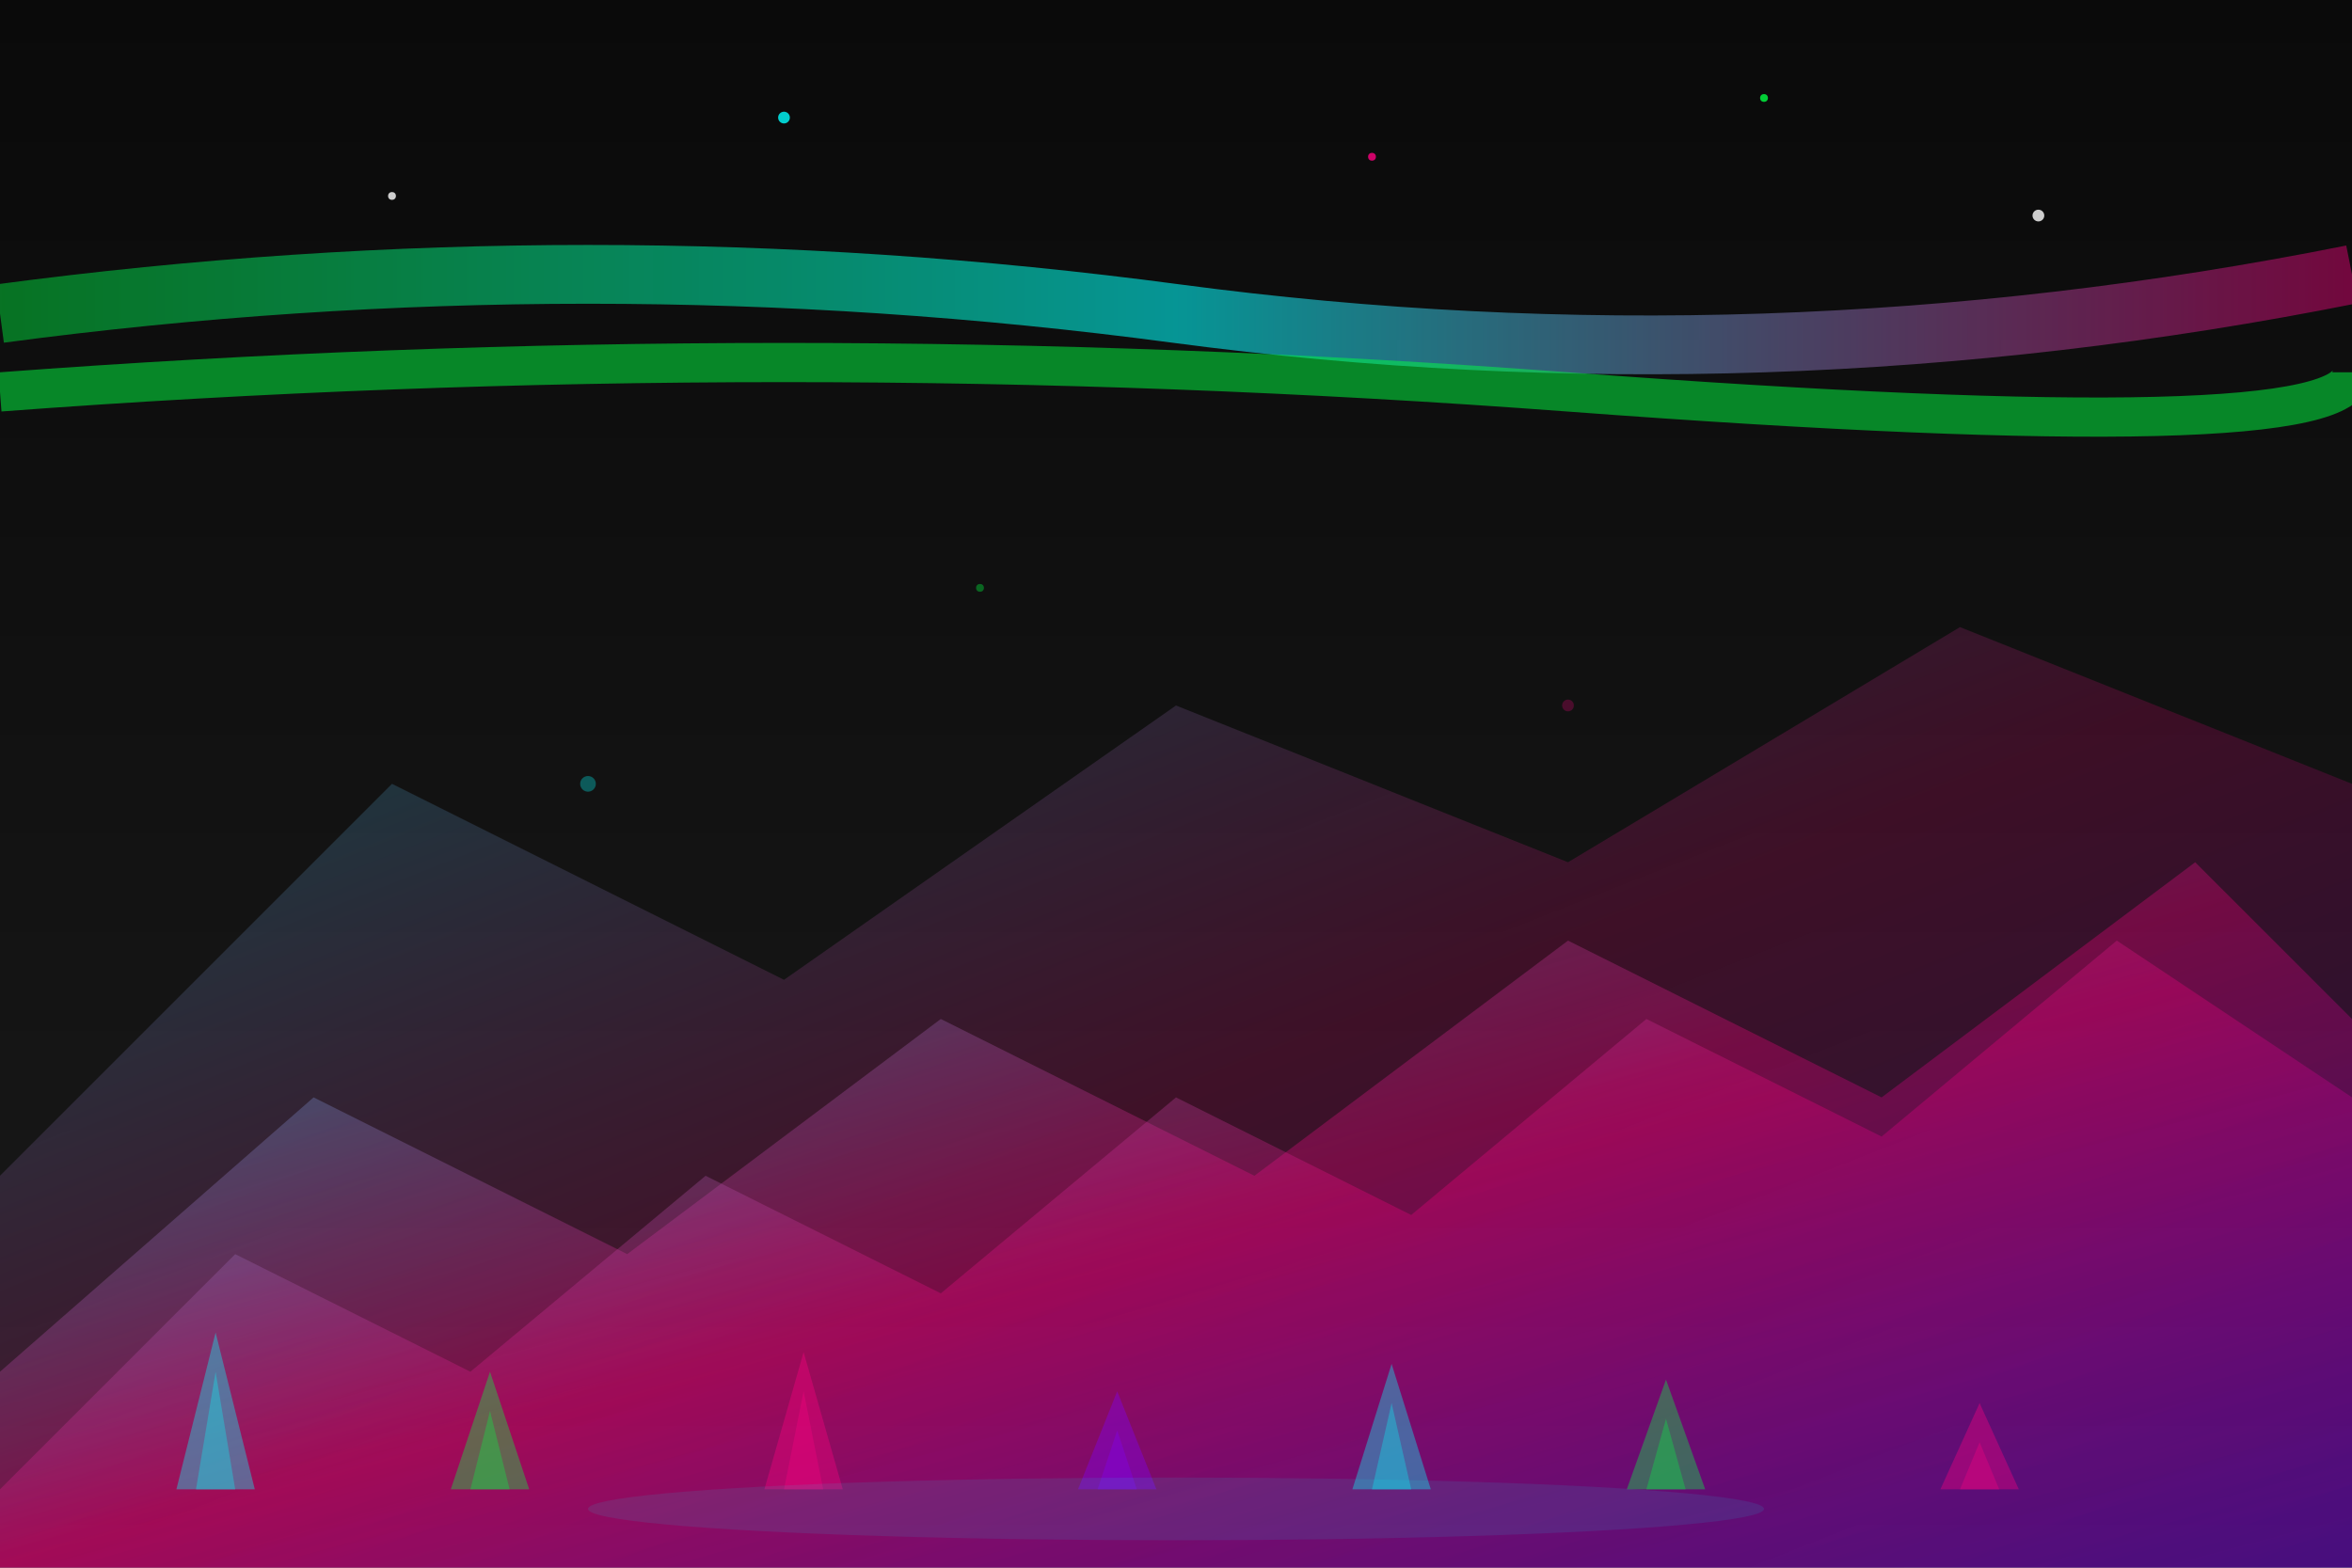 <svg width="600" height="400" viewBox="0 0 600 400" fill="none" xmlns="http://www.w3.org/2000/svg">
    <defs>
        <linearGradient id="mountainGradient" x1="0%" y1="0%" x2="100%" y2="100%">
            <stop offset="0%" style="stop-color:#00ffff;stop-opacity:0.8" />
            <stop offset="50%" style="stop-color:#ff0080;stop-opacity:0.6" />
            <stop offset="100%" style="stop-color:#8000ff;stop-opacity:0.4" />
        </linearGradient>
        <linearGradient id="skyGradient" x1="0%" y1="0%" x2="0%" y2="100%">
            <stop offset="0%" style="stop-color:#0a0a0a;stop-opacity:1" />
            <stop offset="100%" style="stop-color:#1a1a1a;stop-opacity:1" />
        </linearGradient>
        <linearGradient id="auroraGradient" x1="0%" y1="0%" x2="100%" y2="0%">
            <stop offset="0%" style="stop-color:#00ff41;stop-opacity:0.6" />
            <stop offset="50%" style="stop-color:#00ffff;stop-opacity:0.8" />
            <stop offset="100%" style="stop-color:#ff0080;stop-opacity:0.6" />
        </linearGradient>
        <filter id="heroGlow" x="-50%" y="-50%" width="200%" height="200%">
            <feMorphology operator="dilate" radius="1"/>
            <feGaussianBlur stdDeviation="3" result="coloredBlur"/>
            <feMerge> 
                <feMergeNode in="coloredBlur"/>
                <feMergeNode in="SourceGraphic"/>
            </feMerge>
        </filter>
    </defs>
    
    <!-- Sky background -->
    <rect width="600" height="400" fill="url(#skyGradient)"/>
    
    <!-- Aurora Borealis -->
    <path d="M0 80 Q150 60 300 80 T600 70" 
          stroke="url(#auroraGradient)" 
          stroke-width="15" 
          fill="none" 
          opacity="0.7"
          filter="url(#heroGlow)">
        <animate attributeName="d" 
                 values="M0 80 Q150 60 300 80 T600 70;M0 70 Q150 90 300 70 T600 80;M0 80 Q150 60 300 80 T600 70" 
                 dur="8s" 
                 repeatCount="indefinite"/>
    </path>
    
    <path d="M0 100 Q200 85 400 100 T600 95" 
          stroke="#00ff41" 
          stroke-width="10" 
          fill="none" 
          opacity="0.5"
          filter="url(#heroGlow)">
        <animate attributeName="d" 
                 values="M0 100 Q200 85 400 100 T600 95;M0 95 Q200 105 400 95 T600 100;M0 100 Q200 85 400 100 T600 95" 
                 dur="10s" 
                 repeatCount="indefinite"/>
    </path>
    
    <!-- Mountain ranges -->
    <!-- Back mountains -->
    <path d="M0 300 L100 200 L200 250 L300 180 L400 220 L500 160 L600 200 L600 400 L0 400 Z" 
          fill="url(#mountainGradient)" 
          opacity="0.3"/>
    
    <!-- Middle mountains -->
    <path d="M0 350 L80 280 L160 320 L240 260 L320 300 L400 240 L480 280 L560 220 L600 260 L600 400 L0 400 Z" 
          fill="url(#mountainGradient)" 
          opacity="0.5"/>
    
    <!-- Front mountains -->
    <path d="M0 380 L60 320 L120 350 L180 300 L240 330 L300 280 L360 310 L420 260 L480 290 L540 240 L600 280 L600 400 L0 400 Z" 
          fill="url(#mountainGradient)" 
          opacity="0.7"
          filter="url(#heroGlow)"/>
    
    <!-- Trees/Forest silhouettes -->
    <g opacity="0.6">
        <!-- Pine trees -->
        <path d="M50 380 L55 350 L60 380 Z" fill="#00ffff" opacity="0.8"/>
        <path d="M45 380 L55 340 L65 380 Z" fill="#00ffff" opacity="0.6"/>
        
        <path d="M120 380 L125 360 L130 380 Z" fill="#00ff41" opacity="0.8"/>
        <path d="M115 380 L125 350 L135 380 Z" fill="#00ff41" opacity="0.6"/>
        
        <path d="M200 380 L205 355 L210 380 Z" fill="#ff0080" opacity="0.8"/>
        <path d="M195 380 L205 345 L215 380 Z" fill="#ff0080" opacity="0.6"/>
        
        <path d="M280 380 L285 365 L290 380 Z" fill="#8000ff" opacity="0.8"/>
        <path d="M275 380 L285 355 L295 380 Z" fill="#8000ff" opacity="0.6"/>
        
        <path d="M350 380 L355 358 L360 380 Z" fill="#00ffff" opacity="0.8"/>
        <path d="M345 380 L355 348 L365 380 Z" fill="#00ffff" opacity="0.6"/>
        
        <path d="M420 380 L425 362 L430 380 Z" fill="#00ff41" opacity="0.8"/>
        <path d="M415 380 L425 352 L435 380 Z" fill="#00ff41" opacity="0.6"/>
        
        <path d="M500 380 L505 368 L510 380 Z" fill="#ff0080" opacity="0.8"/>
        <path d="M495 380 L505 358 L515 380 Z" fill="#ff0080" opacity="0.6"/>
    </g>
    
    <!-- Lake/Water reflection -->
    <ellipse cx="300" cy="385" rx="150" ry="8" fill="#00ffff" opacity="0.3" filter="url(#heroGlow)"/>
    
    <!-- Stars -->
    <g opacity="0.8">
        <circle cx="100" cy="50" r="1" fill="#ffffff">
            <animate attributeName="opacity" values="0.5;1;0.5" dur="3s" repeatCount="indefinite"/>
        </circle>
        <circle cx="200" cy="30" r="1.5" fill="#00ffff">
            <animate attributeName="opacity" values="0.3;0.8;0.3" dur="4s" repeatCount="indefinite"/>
        </circle>
        <circle cx="350" cy="40" r="1" fill="#ff0080">
            <animate attributeName="opacity" values="0.4;1;0.4" dur="5s" repeatCount="indefinite"/>
        </circle>
        <circle cx="450" cy="25" r="1" fill="#00ff41">
            <animate attributeName="opacity" values="0.6;1;0.6" dur="3.5s" repeatCount="indefinite"/>
        </circle>
        <circle cx="520" cy="55" r="1.5" fill="#ffffff">
            <animate attributeName="opacity" values="0.5;1;0.5" dur="4.5s" repeatCount="indefinite"/>
        </circle>
    </g>
    
    <!-- Floating particles -->
    <g opacity="0.6">
        <circle cx="150" cy="200" r="2" fill="#00ffff" opacity="0.5">
            <animateTransform attributeName="transform" 
                              type="translate" 
                              values="0,0; 20,-10; 0,0" 
                              dur="6s" 
                              repeatCount="indefinite"/>
        </circle>
        <circle cx="400" cy="180" r="1.5" fill="#ff0080" opacity="0.4">
            <animateTransform attributeName="transform" 
                              type="translate" 
                              values="0,0; -15,15; 0,0" 
                              dur="8s" 
                              repeatCount="indefinite"/>
        </circle>
        <circle cx="250" cy="150" r="1" fill="#00ff41" opacity="0.6">
            <animateTransform attributeName="transform" 
                              type="translate" 
                              values="0,0; 10,20; 0,0" 
                              dur="7s" 
                              repeatCount="indefinite"/>
        </circle>
    </g>
</svg>
